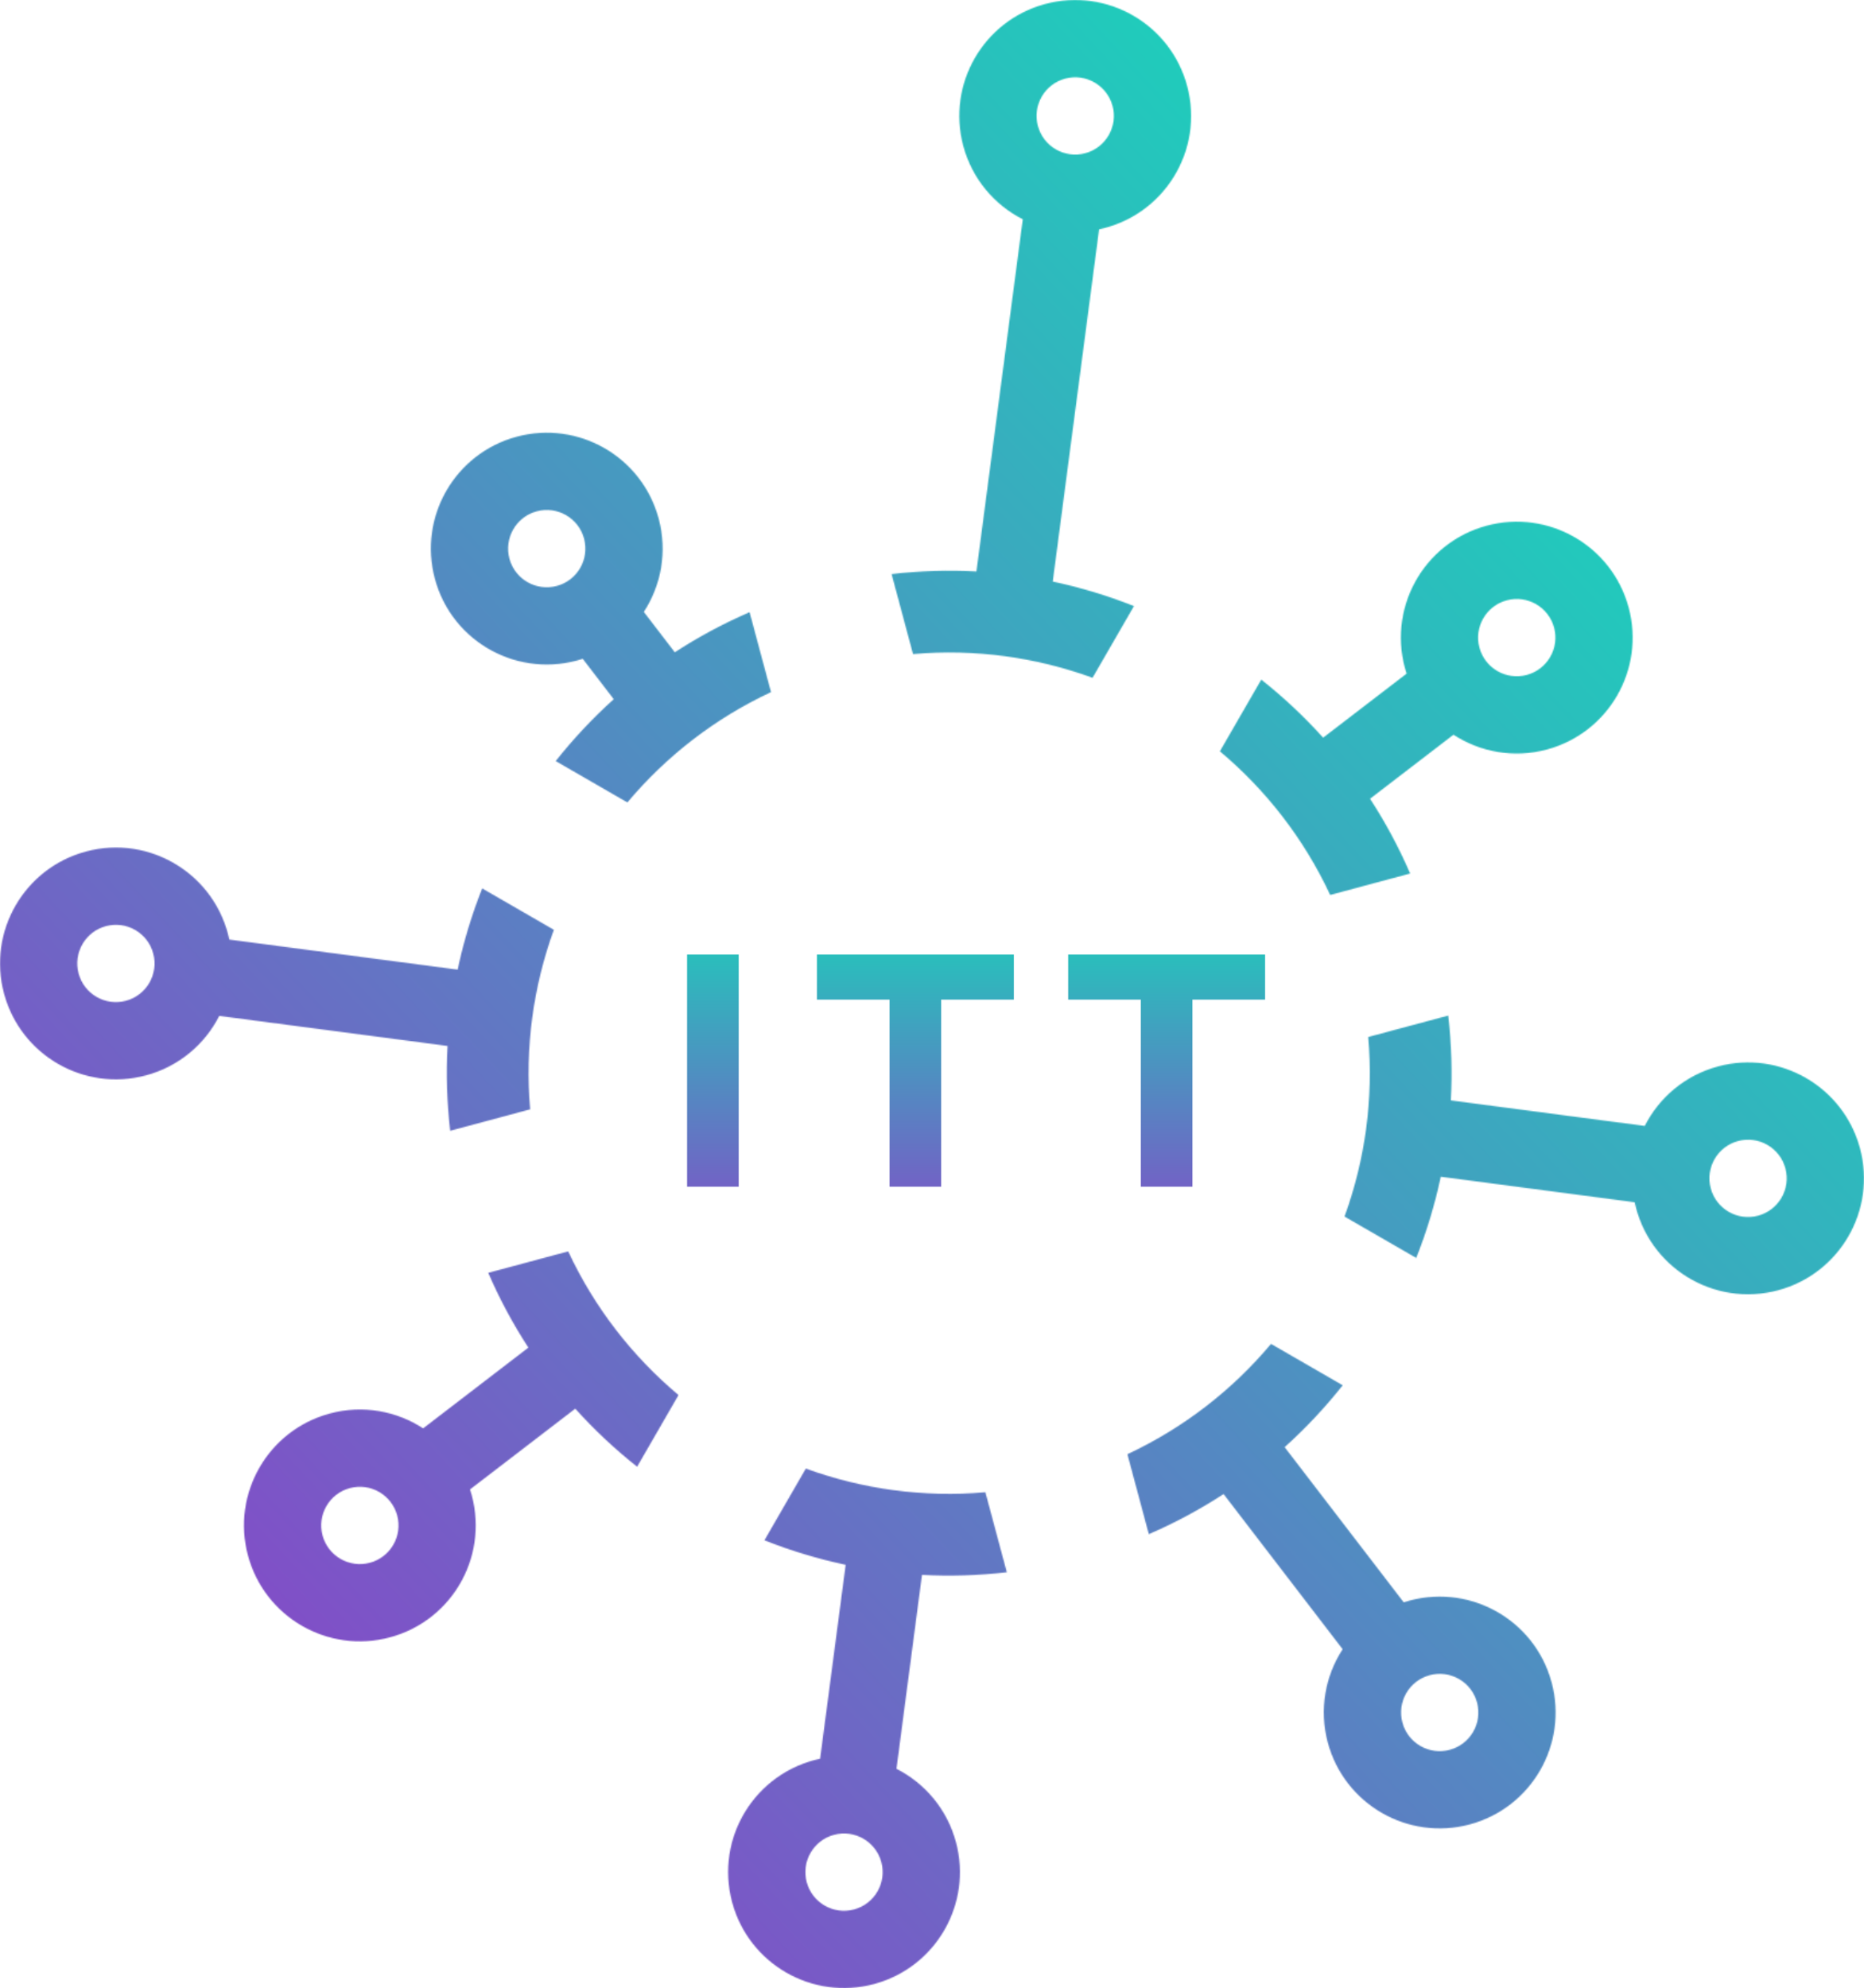 <svg width="1701" height="1814" viewBox="0 0 1701 1814" fill="none" xmlns="http://www.w3.org/2000/svg">
<g clip-path="url(#clip0_15_21)">
<mask id="mask0_15_21" style="mask-type:luminance" maskUnits="userSpaceOnUse" x="0" y="0" width="1701" height="1815">
<path d="M1350.07 590.924C1355.11 609.732 1374.45 620.885 1393.25 615.847C1412.05 610.814 1423.22 591.48 1418.18 572.671C1413.14 553.874 1393.81 542.71 1375.01 547.751C1356.2 552.784 1345.04 572.118 1350.07 590.924ZM1561.16 1084.33C1566.2 1103.13 1585.53 1114.29 1604.34 1109.25C1623.14 1104.21 1634.31 1084.87 1629.27 1066.07C1624.23 1047.27 1604.89 1036.1 1586.09 1041.15C1567.29 1046.19 1556.12 1065.51 1561.16 1084.33ZM1304.7 1528.53C1285.89 1533.57 1274.74 1552.9 1279.78 1571.71C1284.81 1590.51 1304.14 1601.66 1322.94 1596.62C1341.74 1591.6 1352.91 1572.26 1347.87 1553.46C1342.83 1534.64 1323.5 1523.49 1304.7 1528.53ZM804.258 1699.11C799.219 1680.31 779.892 1669.14 761.092 1674.18C742.296 1679.22 731.124 1698.55 736.163 1717.37C741.206 1736.16 760.529 1747.33 779.329 1742.28C798.146 1737.25 809.297 1717.91 804.258 1699.11ZM362.44 1382.76C357.397 1363.96 338.074 1352.79 319.257 1357.84C300.457 1362.87 289.302 1382.21 294.328 1401.01C299.384 1419.81 318.712 1430.98 337.512 1425.94C356.307 1420.9 367.479 1401.57 362.44 1382.76ZM114.906 913.157C133.706 908.116 144.861 888.79 139.818 869.982C134.779 851.175 115.451 840.014 96.651 845.053C77.839 850.094 66.684 869.428 71.723 888.237C76.766 907.035 96.089 918.197 114.906 913.157ZM508.061 534.65C526.857 529.617 538.029 510.283 532.99 491.475C527.951 472.668 508.624 461.514 489.806 466.554C471.006 471.587 459.856 490.921 464.878 509.73C469.918 528.527 489.261 539.688 508.061 534.65ZM990.303 139.827C1009.12 134.786 1020.27 115.452 1015.25 96.654C1010.19 77.846 990.865 66.693 972.065 71.726C953.248 76.764 942.097 96.092 947.136 114.899C952.18 133.705 971.503 144.868 990.303 139.827ZM735.348 1340C786.772 1358.7 842.537 1366.58 899.224 1361.62L918.771 1434.6C892.77 1437.64 866.887 1438.4 841.363 1437.02L818.069 1613.92C843.897 1627.05 864.28 1650.67 872.369 1680.86C887.474 1737.29 853.996 1795.25 797.584 1810.37C741.172 1825.49 683.172 1792.01 668.069 1735.6C652.353 1676.94 689.081 1617.34 748.391 1604.74L771.702 1427.82C746.313 1422.43 721.503 1414.93 697.58 1405.43L735.348 1340ZM518.515 1141.82C542.56 1193.38 577.263 1237.73 619.182 1272.91L581.414 1338.33C561.22 1322.35 542.319 1304.64 524.951 1285.35L428.913 1359.03C447.678 1416.69 414.426 1478.31 355.762 1494.03C299.35 1509.15 241.354 1475.67 226.251 1419.25C211.131 1362.84 244.608 1304.85 301.019 1289.74C331.21 1281.64 361.862 1287.49 386.14 1303.3L482.145 1229.62C468.198 1208.2 455.902 1185.41 445.534 1161.38L518.515 1141.82ZM505.438 848.384C486.74 899.809 478.841 955.565 483.796 1012.23L410.814 1031.79C407.781 1005.8 407.017 979.912 408.399 954.38L200.081 926.967C186.966 952.797 163.335 973.172 133.144 981.25C76.732 996.37 18.749 962.895 3.632 906.482C-11.489 850.07 21.984 792.074 78.4 776.962C137.059 761.246 196.673 797.981 209.259 857.297L417.61 884.722C422.991 859.332 430.514 834.548 440.017 810.617L505.438 848.384ZM703.59 631.537C652.03 655.586 607.673 690.299 572.512 732.203L507.09 694.436C523.081 674.249 540.787 655.349 560.064 637.98L531.782 601.124C474.125 619.88 412.501 586.635 396.801 527.965C381.68 471.553 415.158 413.564 471.569 398.452C527.985 383.341 585.981 416.816 601.084 473.23C609.173 503.419 603.348 534.069 587.53 558.342L615.796 595.174C637.215 581.23 660.018 568.951 684.043 558.581L703.59 631.537ZM997.028 618.45C945.621 599.745 889.838 591.862 833.173 596.816L813.622 523.828C839.627 520.795 865.505 520.039 891.034 521.418L933.33 200.081C907.498 186.96 887.131 163.335 879.026 133.153C863.921 76.732 897.399 18.753 953.815 3.632C1010.23 -11.489 1068.22 21.988 1083.33 78.4C1099.06 137.079 1062.31 196.675 1002.99 209.259L960.691 530.631C986.079 536.012 1010.87 543.519 1034.81 553.012L997.028 618.45ZM1213.86 816.609C1189.82 765.059 1155.12 720.702 1113.21 685.53L1150.98 620.109C1171.17 636.089 1190.07 653.799 1207.44 673.082L1283.61 614.643C1264.84 556.988 1298.1 495.374 1356.76 479.646C1413.17 464.536 1471.17 498.011 1486.27 554.425C1501.39 610.846 1467.92 668.833 1411.5 683.945C1381.31 692.033 1350.66 686.209 1326.38 670.391L1250.25 728.813C1264.19 750.242 1276.47 773.025 1286.84 797.051L1213.86 816.609ZM1226.95 1110.05C1245.65 1058.64 1253.53 1002.87 1248.58 946.199L1321.58 926.643C1324.61 952.645 1325.38 978.525 1324 1004.06L1500.92 1027.35C1514.03 1001.51 1537.65 981.141 1567.83 973.052C1624.25 957.931 1682.24 991.416 1697.37 1047.83C1712.47 1104.24 1678.99 1162.23 1622.58 1177.34C1563.92 1193.07 1504.32 1156.32 1491.74 1097.01L1314.79 1073.71C1309.4 1099.11 1301.9 1123.9 1292.39 1147.82L1226.95 1110.05ZM1028.8 1326.89C1080.35 1302.85 1124.7 1268.13 1159.88 1226.23L1225.3 1264C1209.32 1284.19 1191.61 1303.09 1172.31 1320.46L1280.97 1462.05C1338.62 1443.29 1400.25 1476.54 1415.96 1535.2C1431.09 1591.62 1397.61 1649.59 1341.19 1664.71C1284.78 1679.84 1226.78 1646.36 1211.66 1589.95C1203.58 1559.76 1209.42 1529.11 1225.22 1504.83L1116.6 1363.26C1095.18 1377.21 1072.38 1389.5 1048.35 1399.87L1028.8 1326.89Z" fill="white"/>
</mask>
<g mask="url(#mask0_15_21)">
<path d="M1712.47 -11.489H-11.488V1825.49H1712.47V-11.489Z" fill="url(#paint0_linear_15_21)"/>
</g>
<path d="M627 1082.8V871H674.1V1082.8H627Z" fill="url(#paint1_linear_15_21)"/>
<path d="M811.791 1082.8V874H858.891V1082.8H811.791ZM745.491 912.1V871H925.191V912.1H745.491Z" fill="url(#paint2_linear_15_21)"/>
<path d="M1041.07 1082.8V874H1088.17V1082.8H1041.07ZM974.768 912.1V871H1154.47V912.1H974.768Z" fill="url(#paint3_linear_15_21)"/>
</g>
<defs>
<linearGradient id="paint0_linear_15_21" x1="-19.455" y1="1722.84" x2="1421.67" y2="371.349" gradientUnits="userSpaceOnUse">
<stop stop-color="#9732CA"/>
<stop offset="1" stop-color="#1ECEBB"/>
</linearGradient>
<linearGradient id="paint1_linear_15_21" x1="890.734" y1="871" x2="890.734" y2="1082.8" gradientUnits="userSpaceOnUse">
<stop stop-color="#2ABEBC"/>
<stop offset="1" stop-color="#7163C5"/>
</linearGradient>
<linearGradient id="paint2_linear_15_21" x1="890.734" y1="871" x2="890.734" y2="1082.8" gradientUnits="userSpaceOnUse">
<stop stop-color="#2ABEBC"/>
<stop offset="1" stop-color="#7163C5"/>
</linearGradient>
<linearGradient id="paint3_linear_15_21" x1="890.734" y1="871" x2="890.734" y2="1082.8" gradientUnits="userSpaceOnUse">
<stop stop-color="#2ABEBC"/>
<stop offset="1" stop-color="#7163C5"/>
</linearGradient>
<clipPath id="clip0_15_21">
<rect width="1701" height="1814" fill="white"/>
</clipPath>
</defs>
</svg>
